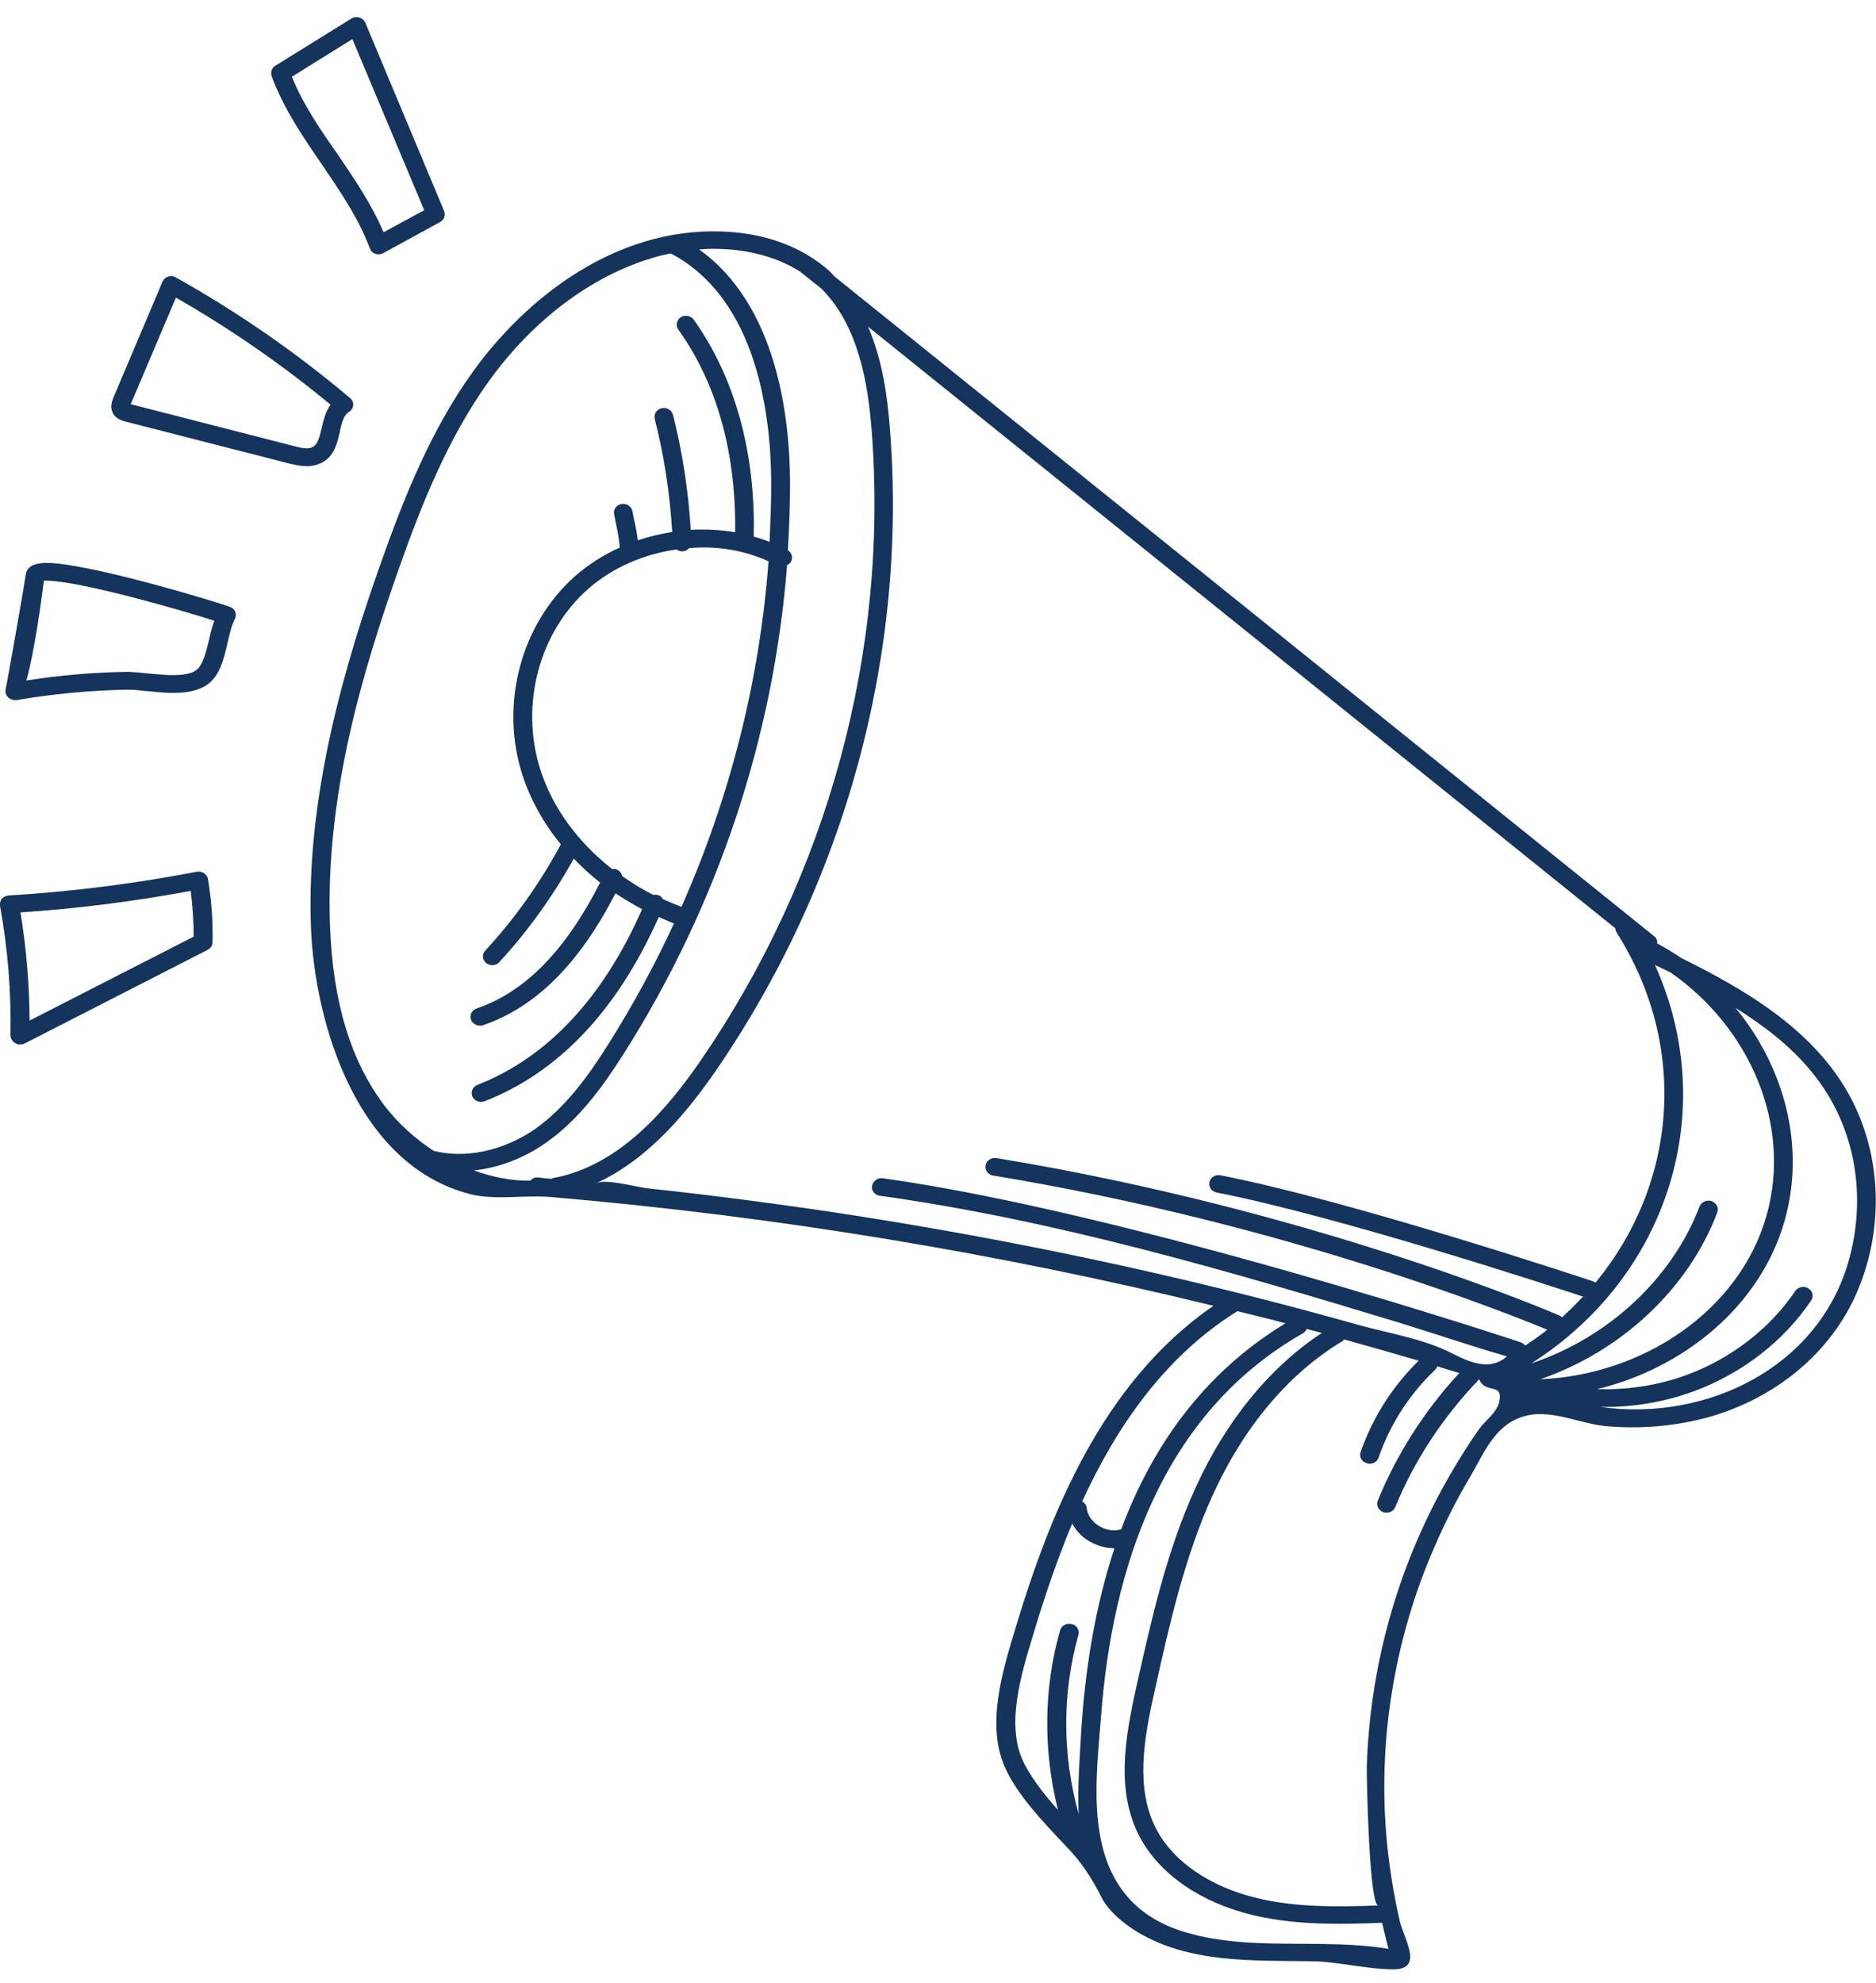 <svg width="106" height="112" viewBox="0 0 106 112" fill="none" xmlns="http://www.w3.org/2000/svg">
<g clip-path="url(#clip0_101_4630)">
<path d="M96.531 80.057C100.33 78.993 103.507 76.394 104.966 72.898C106.501 69.266 106.334 64.949 104.282 61.499C102.23 58.064 98.643 55.921 95.011 54.127C94.57 53.823 94.099 53.55 93.627 53.291C93.658 53.154 93.612 53.017 93.475 52.896C78.033 40.478 62.606 28.045 47.163 15.627C47.057 15.521 46.966 15.399 46.844 15.293C45.279 13.91 43.151 13.135 40.673 13.074C34.882 12.907 29.866 16.646 26.735 20.977C24.349 24.291 22.829 28.106 21.537 31.754C19.531 37.408 17.281 44.886 17.57 52.41C17.798 57.927 20.215 65.831 26.568 67.457C28.027 67.822 29.654 67.487 31.158 67.624C43.789 68.703 56.298 70.77 68.564 73.765C62.241 78.112 59.307 85.62 57.438 91.776L57.347 92.08C56.632 94.451 55.736 97.384 56.754 99.771C57.423 101.336 58.912 102.902 60.356 104.422C61.147 105.258 61.694 106.109 62.226 107.158C62.636 107.978 63.502 108.677 64.308 109.164C67.226 110.897 70.737 110.745 74.051 110.79C75.616 110.805 77.273 111.261 78.778 111.246C80.45 111.231 79.325 109.513 79.097 108.541C78.763 107.127 78.535 105.683 78.383 104.239C78.094 101.367 78.185 98.463 78.641 95.621C79.097 92.779 79.903 89.998 81.073 87.338C81.65 86 82.319 84.693 83.064 83.431C83.733 82.307 84.295 80.863 85.557 80.224C87.244 79.373 88.931 80.361 90.679 80.559C92.655 80.741 94.661 80.574 96.531 80.057ZM24.501 65.01C23.452 64.326 22.51 63.475 21.735 62.471C19.82 59.948 18.817 56.635 18.649 52.364C18.36 45.038 20.458 38.001 22.555 32.073C23.817 28.501 25.307 24.762 27.617 21.54C30.11 18.074 33.408 15.597 36.889 14.563C37.223 14.457 37.557 14.381 37.907 14.32C42.816 16.904 43.576 23.561 43.576 27.376C43.576 28.456 43.531 29.535 43.485 30.614C43.196 30.492 42.892 30.401 42.588 30.31C42.695 25.552 41.524 21.327 39.199 18.059C39.032 17.831 38.697 17.77 38.469 17.922C38.226 18.074 38.165 18.393 38.332 18.622C41.053 22.436 41.585 26.89 41.539 30.067C40.719 29.93 39.867 29.884 39.032 29.93C38.895 27.726 38.56 25.537 38.028 23.44C37.952 23.166 37.679 22.999 37.39 23.06C37.101 23.12 36.934 23.394 36.995 23.668C37.527 25.735 37.846 27.878 37.983 30.051C37.329 30.158 36.676 30.31 36.037 30.523C35.992 30.158 35.946 29.93 35.885 29.611C35.84 29.428 35.794 29.2 35.733 28.881C35.688 28.608 35.399 28.425 35.125 28.471C34.837 28.516 34.639 28.775 34.7 29.048C34.761 29.383 34.806 29.611 34.852 29.808C34.928 30.188 34.973 30.416 35.019 30.933C34.107 31.343 33.241 31.89 32.496 32.544C29.441 35.25 28.24 39.749 29.502 43.731C29.958 45.144 30.702 46.497 31.69 47.698C30.52 49.871 29.091 51.893 27.419 53.702C27.222 53.914 27.252 54.218 27.465 54.401C27.556 54.477 27.678 54.522 27.799 54.522C27.951 54.522 28.103 54.477 28.21 54.355C29.836 52.592 31.25 50.616 32.42 48.503C32.876 48.974 33.377 49.446 33.909 49.856C31.964 53.686 29.684 56.027 26.933 56.969C26.659 57.061 26.523 57.349 26.614 57.608C26.69 57.805 26.887 57.927 27.1 57.942C27.161 57.942 27.237 57.942 27.298 57.912C30.277 56.893 32.724 54.446 34.776 50.464C35.262 50.783 35.764 51.087 36.281 51.361C34.061 56.392 30.93 59.736 26.979 61.286C26.705 61.392 26.583 61.681 26.69 61.94C26.766 62.122 26.963 62.243 27.161 62.243C27.237 62.243 27.313 62.228 27.374 62.213C31.584 60.572 34.882 57.061 37.223 51.802C37.496 51.923 37.77 52.045 38.044 52.151C38.059 52.151 38.074 52.151 38.089 52.151C37.01 54.492 35.764 56.772 34.381 58.976C33.256 60.754 31.964 62.578 30.17 63.824C28.392 65.025 26.264 65.466 24.501 65.01ZM43.424 31.708C42.923 38.441 41.251 45.038 38.5 51.239C38.469 51.224 38.454 51.194 38.424 51.194C38.089 51.072 37.785 50.935 37.466 50.798C37.405 50.692 37.314 50.616 37.208 50.571C37.117 50.54 37.01 50.54 36.919 50.555C36.296 50.251 35.718 49.886 35.156 49.491C35.125 49.339 35.019 49.203 34.867 49.127C34.776 49.081 34.685 49.081 34.593 49.096C32.663 47.591 31.204 45.615 30.52 43.442C29.38 39.809 30.459 35.721 33.225 33.274C34.609 32.058 36.387 31.298 38.226 31.039C38.317 31.1 38.424 31.146 38.53 31.146C38.545 31.146 38.56 31.146 38.56 31.146C38.712 31.146 38.849 31.07 38.94 30.963C40.506 30.827 42.056 31.085 43.424 31.708ZM31.158 66.591C30.9 66.575 30.642 66.545 30.398 66.514C30.201 66.499 30.064 66.575 29.973 66.697C28.909 66.712 27.83 66.499 26.781 66.119C28.164 65.967 29.562 65.451 30.809 64.584C32.754 63.231 34.107 61.316 35.292 59.447C40.582 51.072 43.713 41.633 44.473 31.921C44.564 31.875 44.64 31.83 44.686 31.738C44.822 31.511 44.746 31.237 44.519 31.085C44.594 29.839 44.64 28.608 44.64 27.361C44.64 23.607 43.911 17.238 39.503 14.092C39.883 14.062 40.278 14.046 40.643 14.062C41.919 14.092 43.652 14.366 45.203 15.338C45.598 15.658 45.993 15.977 46.403 16.296C48.501 18.393 49.033 21.616 49.245 24.23C50.233 36.754 46.798 49.431 39.564 59.948C37.831 62.456 35.08 65.876 31.204 66.56C31.189 66.591 31.174 66.591 31.158 66.591ZM69.917 74.069C70.829 74.297 71.74 74.509 72.637 74.753C68.001 77.564 65.098 81.714 63.35 86.395H63.335C62.955 86.517 62.484 86.441 62.089 86.198C61.694 85.954 61.435 85.575 61.405 85.195C61.39 85.027 61.283 84.891 61.147 84.814C63.062 80.65 65.782 76.637 69.917 74.069ZM60.949 102.476C60.022 99.178 60.007 95.652 60.934 92.353C61.01 92.095 60.843 91.806 60.554 91.745C60.265 91.669 59.976 91.837 59.9 92.095C58.958 95.393 58.943 98.919 59.779 102.248C58.928 101.291 58.152 100.287 57.757 99.376C56.86 97.308 57.712 94.542 58.38 92.338L58.471 92.034C59.049 90.134 59.733 88.098 60.584 86.061C60.782 86.441 61.086 86.79 61.496 87.034C61.922 87.292 62.393 87.444 62.864 87.459C62.895 87.459 62.94 87.459 62.971 87.459C61.861 90.818 61.299 94.405 61.086 97.901C61.01 99.345 60.873 100.926 60.949 102.476ZM78.459 110.091C74.598 109.453 70.525 110.289 66.77 109.088C65.585 108.708 64.49 108.069 63.7 107.142C61.359 104.422 61.967 100.166 62.211 96.974C62.834 88.645 65.63 79.859 73.625 75.315C73.732 75.254 73.792 75.163 73.838 75.072C74.127 75.148 74.4 75.224 74.689 75.3C71.756 77.23 69.293 80.224 67.561 84.024C65.919 87.611 65.068 91.457 64.232 95.18C63.548 98.236 63.047 101.199 64.399 103.768C65.509 105.866 67.819 107.461 70.752 108.176C72.09 108.495 73.428 108.632 74.78 108.662C75.89 108.693 76.999 108.662 78.094 108.617C78.215 109.118 78.322 109.605 78.459 110.091ZM84.706 79.221C84.569 79.799 83.9 80.27 83.566 80.741C82.775 81.866 82.061 83.051 81.407 84.252C80.115 86.654 79.112 89.177 78.413 91.791C77.714 94.39 77.319 97.065 77.228 99.755C77.212 100.439 77.364 107.674 77.881 107.644C75.586 107.72 73.23 107.765 70.996 107.218C68.366 106.58 66.299 105.166 65.342 103.342C64.141 101.047 64.612 98.281 65.266 95.408C66.086 91.73 66.938 87.93 68.533 84.434C70.297 80.574 72.82 77.595 75.814 75.786C75.875 75.756 75.92 75.71 75.951 75.665C77.349 76.06 78.763 76.455 80.161 76.865C78.671 78.324 77.547 80.103 76.878 82.033C76.787 82.291 76.939 82.58 77.228 82.656C77.273 82.671 77.334 82.687 77.379 82.687C77.607 82.687 77.82 82.565 77.896 82.337C78.535 80.483 79.629 78.765 81.088 77.382C81.149 77.321 81.179 77.26 81.21 77.184C81.62 77.306 82.046 77.443 82.456 77.564C80.495 79.677 78.915 82.155 77.851 84.769C77.744 85.027 77.881 85.316 78.155 85.422C78.215 85.438 78.276 85.453 78.337 85.453C78.55 85.453 78.763 85.331 78.839 85.134C79.918 82.489 81.559 80.011 83.581 77.914C83.87 78.674 84.721 78.218 84.751 78.856C84.751 78.948 84.736 79.069 84.706 79.221ZM85.937 75.832C85.724 75.756 63.913 68.521 49.884 66.56C49.61 66.514 49.322 66.712 49.276 66.986C49.23 67.259 49.428 67.518 49.717 67.548C59.627 68.931 69.354 71.773 78.869 74.661C80.966 75.3 83.034 76.014 85.146 76.622C84.082 77.564 82.806 76.82 81.802 76.333C80.313 75.619 78.413 75.3 76.802 74.859C73.412 73.901 69.993 73.02 66.542 72.214C59.672 70.603 52.711 69.296 45.719 68.278C43.683 67.989 41.646 67.715 39.609 67.472C38.621 67.35 37.633 67.244 36.66 67.138C36.022 67.077 34.259 66.575 33.697 66.834C36.736 65.451 38.94 62.654 40.43 60.511C47.786 49.81 51.297 36.906 50.279 24.169C50.142 22.376 49.853 20.324 49.048 18.454C63.123 29.778 77.197 41.117 91.272 52.44C91.272 52.516 91.287 52.592 91.348 52.683C95.467 59.188 94.707 66.955 90.147 72.457C90.101 72.427 90.056 72.397 90.01 72.382C89.873 72.336 76.437 67.852 68.959 66.393C68.67 66.332 68.397 66.514 68.336 66.773C68.275 67.046 68.457 67.305 68.746 67.366C75.647 68.718 87.715 72.67 89.448 73.248C89.068 73.643 88.672 74.038 88.262 74.418C88.217 74.373 88.171 74.342 88.11 74.312C87.973 74.251 74.431 68.399 56.298 65.42C56.009 65.375 55.736 65.557 55.69 65.831C55.644 66.104 55.827 66.363 56.116 66.408C72.82 69.159 85.587 74.357 87.426 75.117C87.031 75.436 86.605 75.725 86.18 76.014C86.119 75.938 86.043 75.877 85.937 75.832ZM96.713 67.852C96.439 67.761 96.135 67.898 96.029 68.156C94.479 72.23 90.861 75.573 86.529 77.017C94.311 72.062 97.199 62.654 93.506 54.507C93.795 54.644 94.099 54.796 94.388 54.933C98.841 58.018 101.273 63.52 99.814 68.673C98.278 74.084 92.776 77.686 87.031 77.914C91.591 76.349 95.406 72.807 97.032 68.49C97.123 68.232 96.987 67.959 96.713 67.852ZM102.17 72.777C101.926 72.625 101.592 72.701 101.44 72.929C99.996 75.057 97.838 76.728 95.345 77.656C93.719 78.264 91.971 78.522 90.238 78.476C95.178 77.276 99.464 73.765 100.832 68.977C102.033 64.767 100.832 60.298 98.066 56.939C99.692 57.957 101.197 59.112 102.382 60.572C104.875 63.611 105.498 67.639 104.434 71.302C102.686 77.291 96.394 80.316 90.421 79.48C92.229 79.51 94.053 79.206 95.74 78.583C98.43 77.58 100.786 75.771 102.337 73.461C102.489 73.233 102.428 72.929 102.17 72.777Z" fill="#14335D"/>
<path d="M21.203 14.337C21.264 14.352 21.309 14.367 21.37 14.367C21.461 14.367 21.568 14.352 21.644 14.306L24.866 12.543C25.094 12.422 25.185 12.163 25.094 11.92L20.64 1.28C20.58 1.144 20.458 1.037 20.306 0.992C20.154 0.946 19.987 0.961 19.85 1.052L15.533 3.728C15.351 3.849 15.275 4.092 15.351 4.305C16.02 6.129 17.114 7.725 18.178 9.275C19.197 10.78 20.26 12.315 20.899 14.033C20.944 14.169 21.051 14.291 21.203 14.337ZM16.491 4.336L19.911 2.208L23.969 11.874L21.674 13.121C20.99 11.525 20.017 10.096 19.075 8.713C18.117 7.345 17.129 5.916 16.491 4.336Z" fill="#14335D"/>
<path d="M17.282 26.328C17.585 26.344 17.859 26.283 18.102 26.176C18.877 25.827 19.06 25.037 19.197 24.398C19.303 23.912 19.409 23.456 19.713 23.273C19.85 23.197 19.941 23.045 19.957 22.893C19.972 22.741 19.911 22.589 19.774 22.483C16.734 19.914 13.421 17.619 9.91 15.659C9.803 15.598 9.651 15.582 9.499 15.628C9.347 15.674 9.241 15.78 9.18 15.917L6.399 22.483C6.338 22.65 6.201 22.969 6.368 23.319C6.551 23.684 6.946 23.775 7.113 23.82L16.369 26.192C16.643 26.252 16.962 26.328 17.282 26.328ZM7.387 22.833L9.94 16.814C13.026 18.577 15.959 20.613 18.68 22.863C18.391 23.243 18.285 23.729 18.178 24.17C18.041 24.763 17.935 25.128 17.646 25.264C17.555 25.31 17.449 25.325 17.312 25.325C17.099 25.325 16.856 25.264 16.628 25.204L7.387 22.833Z" fill="#14335D"/>
<path d="M13.269 34.976C13.33 34.855 13.345 34.703 13.3 34.581C13.254 34.444 13.148 34.338 13.011 34.292C12.281 34.004 5.153 31.86 2.736 31.8C1.946 31.784 1.52 31.997 1.459 32.453C1.399 32.909 0.411 38.548 0.319 38.928C0.304 39.004 0.304 39.065 0.319 39.141C0.365 39.369 0.578 39.536 0.821 39.551C0.851 39.551 0.897 39.551 0.927 39.551C2.964 39.202 5.046 39.004 7.129 38.959H7.296C7.585 38.959 7.904 39.004 8.269 39.035C8.694 39.08 9.15 39.126 9.576 39.141C10.26 39.156 11.248 39.111 11.886 38.533C12.464 38.016 12.661 37.15 12.859 36.314C12.98 35.782 13.087 35.311 13.269 34.976ZM11.825 36.086C11.658 36.77 11.491 37.484 11.156 37.803C10.883 38.047 10.381 38.153 9.606 38.138C9.196 38.123 8.77 38.077 8.375 38.047C7.995 38.001 7.63 37.971 7.326 37.955C7.25 37.955 7.174 37.955 7.098 37.955C5.214 37.986 3.329 38.153 1.49 38.442C1.961 36.77 2.371 33.684 2.478 32.803C2.539 32.803 2.599 32.803 2.706 32.803C4.697 32.864 10.321 34.49 12.114 35.067C11.992 35.371 11.901 35.721 11.825 36.086Z" fill="#14335D"/>
<path d="M0.866 58.93C0.942 58.975 1.034 59.006 1.125 59.006C1.216 59.006 1.307 58.991 1.398 58.945L11.734 53.656C11.901 53.565 12.008 53.413 12.008 53.23C12.038 52.045 11.947 50.844 11.749 49.658C11.734 49.522 11.643 49.4 11.521 49.324C11.399 49.248 11.248 49.218 11.111 49.248C7.615 49.917 4.043 50.373 0.486 50.586C0.334 50.601 0.198 50.661 0.106 50.768C0.015 50.874 -0.015 51.026 -4.41913e-07 51.163C0.441 53.58 0.638 56.042 0.593 58.489C0.608 58.672 0.699 58.839 0.866 58.93ZM10.776 50.327C10.883 51.178 10.944 52.045 10.944 52.911L1.672 57.653C1.657 55.601 1.49 53.549 1.155 51.543C4.377 51.33 7.6 50.92 10.776 50.327Z" fill="#14335D"/>
</g>
<defs>
<clipPath id="clip0_101_4630">
<rect width="106" height="110.256" fill="white" transform="translate(-0 0.961)"/>
</clipPath>
</defs>
</svg>
